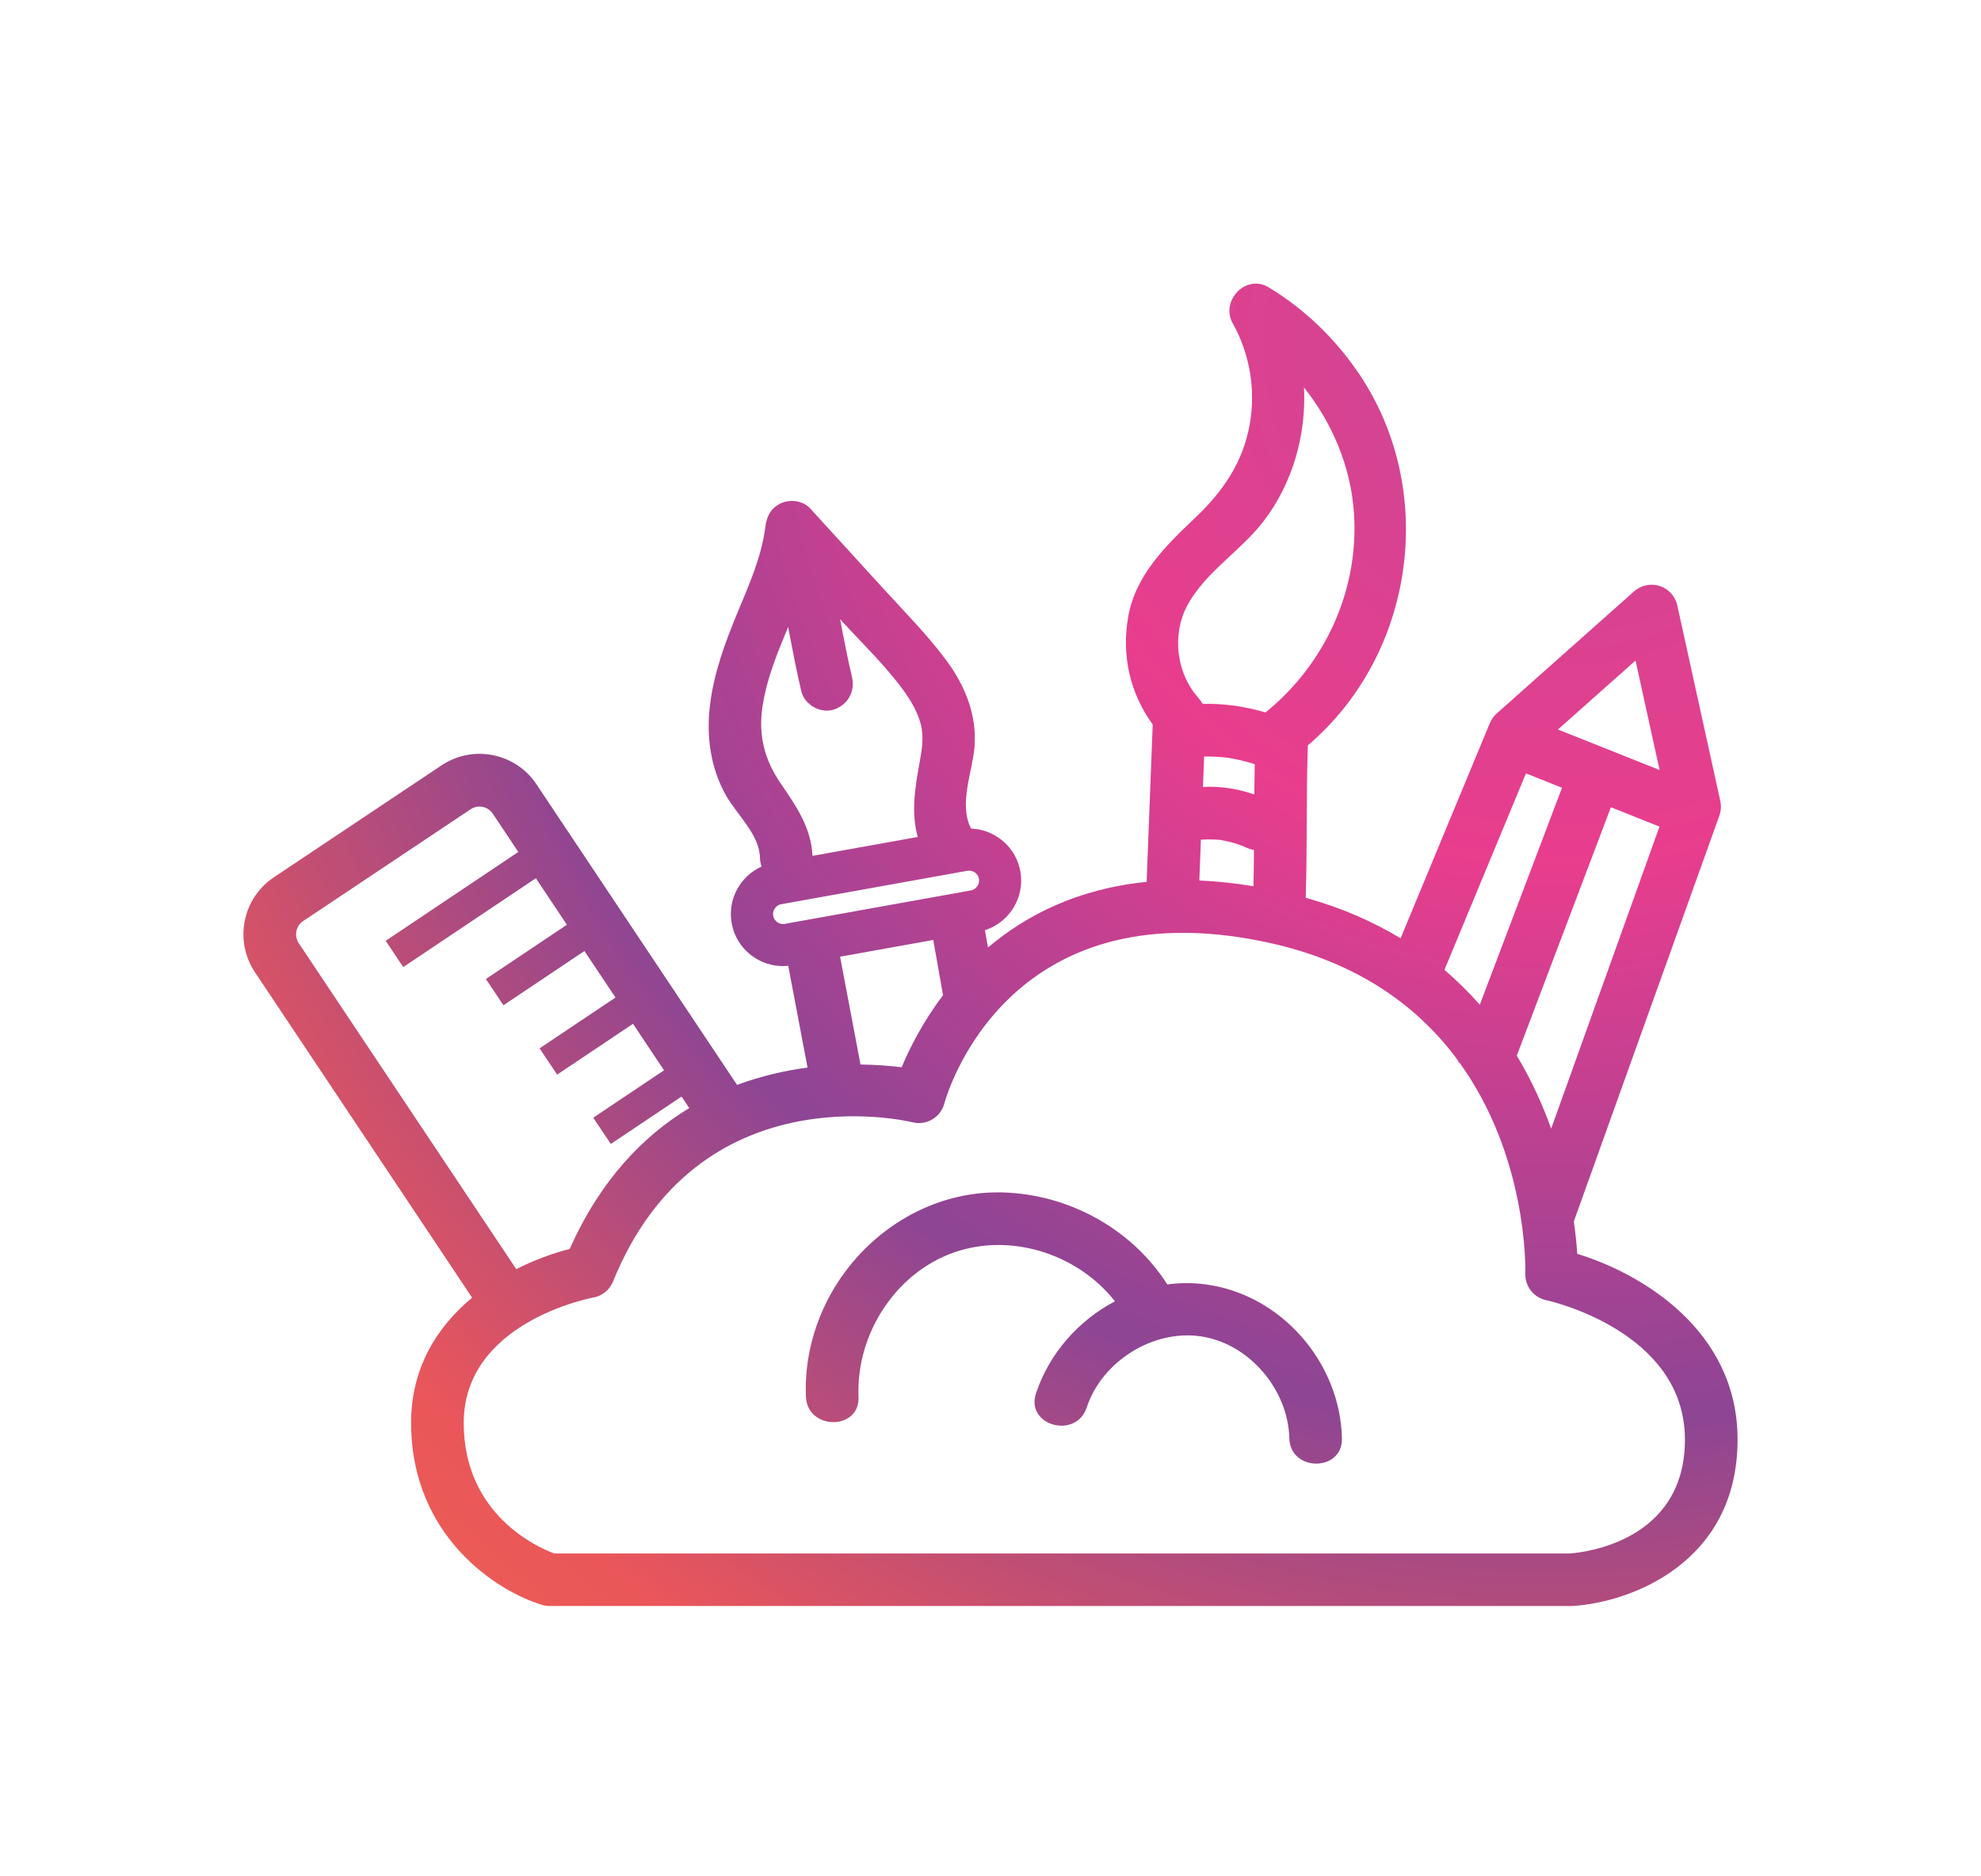 <svg xmlns="http://www.w3.org/2000/svg" xmlns:xlink="http://www.w3.org/1999/xlink" id="Camada_1" data-name="Camada 1" viewBox="0 0 831.95 787.71"><defs><style>      .cls-1 {        fill: url(#Gradiente_sem_nome_13-2);      }      .cls-2 {        fill: url(#Gradiente_sem_nome_13);      }    </style><radialGradient id="Gradiente_sem_nome_13" data-name="Gradiente sem nome 13" cx="653.55" cy="143.77" fx="653.55" fy="143.77" r="810.36" gradientUnits="userSpaceOnUse"><stop offset="0" stop-color="#c84894"></stop><stop offset=".27" stop-color="#e93d8e"></stop><stop offset=".56" stop-color="#8d4594"></stop><stop offset=".8" stop-color="#ea565a"></stop><stop offset="1" stop-color="#ed6a4a"></stop></radialGradient><radialGradient id="Gradiente_sem_nome_13-2" data-name="Gradiente sem nome 13" cy="143.77" fy="143.77" r="810.36" xlink:href="#Gradiente_sem_nome_13"></radialGradient></defs><path class="cls-2" d="M662.39,526.49c-.24-3.65-.68-8.3-1.43-13.67l61.12-170.37c.7-1.96.84-4.07.39-6.1l-18.07-82.17c-.84-3.83-3.65-6.93-7.38-8.14-3.72-1.21-7.82-.35-10.75,2.25l-57.7,51.28c-1.24,1.11-2.22,2.48-2.87,4.02l-37.5,90.38c-11.43-6.93-24.63-12.76-39.84-17.03.66-21.32.16-42.66.89-63.98,45.56-38.77,54.81-108.6,20.33-157.72-9.8-13.96-22.13-25.73-36.74-34.57-9.63-5.83-20.44,5.65-15.12,15.12,7.15,12.7,9.68,27.81,7.15,42.19-2.86,16.23-11.22,28.32-22.97,39.47-12.35,11.72-25.01,24.01-28.1,41.55-2.85,16.18.76,32.14,10.3,45.2-.85,22.03-1.7,44.06-2.55,66.08-29.09,2.9-50.74,14.09-66.63,27.55l-1.28-7.26c10.29-3.28,16.83-13.78,14.87-24.69-1.03-5.74-4.24-10.73-9.05-14.08-3.49-2.42-7.5-3.74-11.63-3.9-5.35-10.11.6-23.8,1.44-34.4,1.05-13.3-4.03-25.73-11.86-36.25-8.02-10.77-17.56-20.4-26.6-30.3-10.18-11.15-20.37-22.31-30.55-33.46-2.95-3.23-8.21-3.98-12.07-2.28-4.37,1.92-6.23,5.51-6.79,10.1-1.54,12.54-6.96,24.53-11.75,36.09-5.23,12.63-9.85,25.15-11.5,38.8-1.57,12.99.25,26.27,6.73,37.76,4.54,8.06,14.03,16.37,14.27,26.11.03,1.4.29,2.66.7,3.78-3.58,1.61-6.68,4.14-8.98,7.45-3.34,4.81-4.61,10.61-3.58,16.34,1.03,5.74,4.24,10.73,9.05,14.07,3.72,2.59,8.03,3.93,12.45,3.93.74,0,1.49-.05,2.24-.13l8.11,42.74c-9.36,1.24-19.43,3.49-29.59,7.28l-84.26-126.24c-8.8-13.18-26.68-16.73-39.84-7.95l-70.44,47.02c-13.17,8.79-16.74,26.66-7.95,39.84l91.22,136.67c-14.41,11.95-25.63,29.08-25.63,52.56,0,47.55,36.05,70.8,55.11,76.44,1.02.3,2.08.46,3.14.46h428.91c.22,0,.44,0,.66-.02,23.95-1.42,69.25-17.86,69.25-69.88,0-45.81-40.17-69.66-67.32-77.97ZM637,443.24l39.52-104.3,20.41,8.13-45.5,126.84c-3.57-9.99-8.27-20.42-14.44-30.67ZM686.86,277.33l10.11,45.97-42.69-17,32.59-28.96ZM640.86,324.73l15.13,6.03-34.53,91.12c-4.45-5.08-9.39-9.99-14.85-14.63l34.24-82.52ZM515.45,318.14c3.89.62,7.73,1.51,11.49,2.7-.09,4.24-.14,8.49-.18,12.73-6.92-2.38-14.23-3.57-21.56-3.15.16-4.26.33-8.53.49-12.79,3.26-.03,6.51.14,9.76.51ZM504.34,352.58c2.78-.2,5.56-.16,8.33.11,3.24.55,6.41,1.42,9.47,2.61.22.1.45.2.67.31,1.25.6,2.51,1.05,3.81,1.29-.04,5.07-.09,10.13-.21,15.2-7.97-1.31-15.54-2.09-22.73-2.4.22-5.71.44-11.41.66-17.12ZM498.46,254.56c7.44-14.19,22.53-23.09,32.17-35.69,12.31-16.08,17.99-36.28,17-56.19,11.95,15,19.64,33.41,20.98,52.58,2.24,32.2-11.97,63.39-36.88,83.67-.08.07-.16.15-.24.22-8.51-2.55-17.53-3.8-26.43-3.63-.37-.65-.8-1.27-1.3-1.84-.26-.36-.53-.72-.83-1.06-8.88-10.21-10.76-26.08-4.48-38.06ZM361.38,446.97l-8.58-45.27,39.14-7.03,4.1,23.21c-8.74,11.54-14.24,22.7-17.37,30.24-4.54-.56-10.44-1.07-17.28-1.16ZM320.21,296.74c1.7-11.64,6.28-22.66,10.78-33.47,1.72,9.01,3.42,18.03,5.52,26.96,1.32,5.63,8.06,9.5,13.59,7.72,5.88-1.9,9.13-7.56,7.72-13.59-1.9-8.1-3.47-16.25-5.03-24.42.32.36.65.71.97,1.07,8.6,9.41,18.15,18.51,25.65,28.84,3.19,4.39,5.93,9.02,7.3,14.3,1.42,5.49.37,11.24-.64,16.71-1.86,10.15-3.45,20.77-.64,30.56l-44.21,7.94c-.54-11.81-6.81-20.87-13.31-30.34-6.86-10-9.48-20.13-7.71-32.28ZM326.45,387.21c-.54-.37-1.47-1.22-1.73-2.69-.26-1.47.32-2.59.69-3.12.37-.54,1.22-1.48,2.68-1.74l78.18-14.04c.25-.05.5-.06.73-.06,1.1,0,1.95.45,2.39.76.54.37,1.48,1.22,1.74,2.68.4,2.24-1.15,4.46-3.38,4.87l-78.18,14.04c-1.46.26-2.59-.32-3.12-.7ZM125.44,395.96c-2-2.99-1.16-7.2,1.83-9.19l70.44-47.02c1.1-.74,2.37-1.09,3.63-1.09,2.16,0,4.31,1.03,5.57,2.92l10.77,16.14-55.71,37.31,7.38,11.02,55.69-37.3,13.04,19.53-34.03,22.79,7.38,11.02,34.01-22.78,13.04,19.53-31.88,21.35,7.38,11.02,31.86-21.34,13.03,19.53-29.73,19.9,7.38,11.02,29.71-19.89,3.22,4.83c-19.14,11.57-37.23,30.04-50.18,59.14-6.81,1.74-14.63,4.52-22.46,8.48l-91.38-136.91ZM659.43,652.26H232.73c-6.84-2.54-37.98-16.22-37.98-54.8,0-41.89,52.2-52.23,54.48-52.66,3.71-.69,6.81-3.22,8.23-6.72,35.46-87.59,122.16-67.73,125.8-66.85,5.84,1.44,11.75-2.07,13.32-7.87,1.01-3.72,25.95-90.89,135.06-67.8,39.58,8.37,64.79,28,80.85,49.97l-.16.42.63.24c28.31,39.23,27.7,85.61,27.63,88.61-.15,5.34,3.55,10.03,8.79,11.12.58.12,58.23,12.68,58.23,58.53,0,42.63-42.12,47.35-48.19,47.81Z"></path><path class="cls-1" d="M505.88,539.22c-5.27-.66-10.52-.6-15.66.08-14.96-23.43-41.51-37.92-69.28-38.63-28.93-.74-55.54,15.43-70.43,39.88-8.34,13.69-12.75,29.88-12.05,45.92.62,14.16,22.72,14.24,22.1,0-1.17-26.91,16.52-53.78,42.78-61.47,23.41-6.85,49.98,2.36,64.89,21.38-15.33,8.08-27.65,21.97-33.16,38.71-4.46,13.54,16.87,19.34,21.31,5.87,6.36-19.32,27.86-32.88,48.05-29.84,20.32,3.06,36.56,22.45,37.04,42.75.34,14.19,22.44,14.25,22.1,0-.76-31.98-25.73-60.63-57.67-64.65Z"></path></svg>